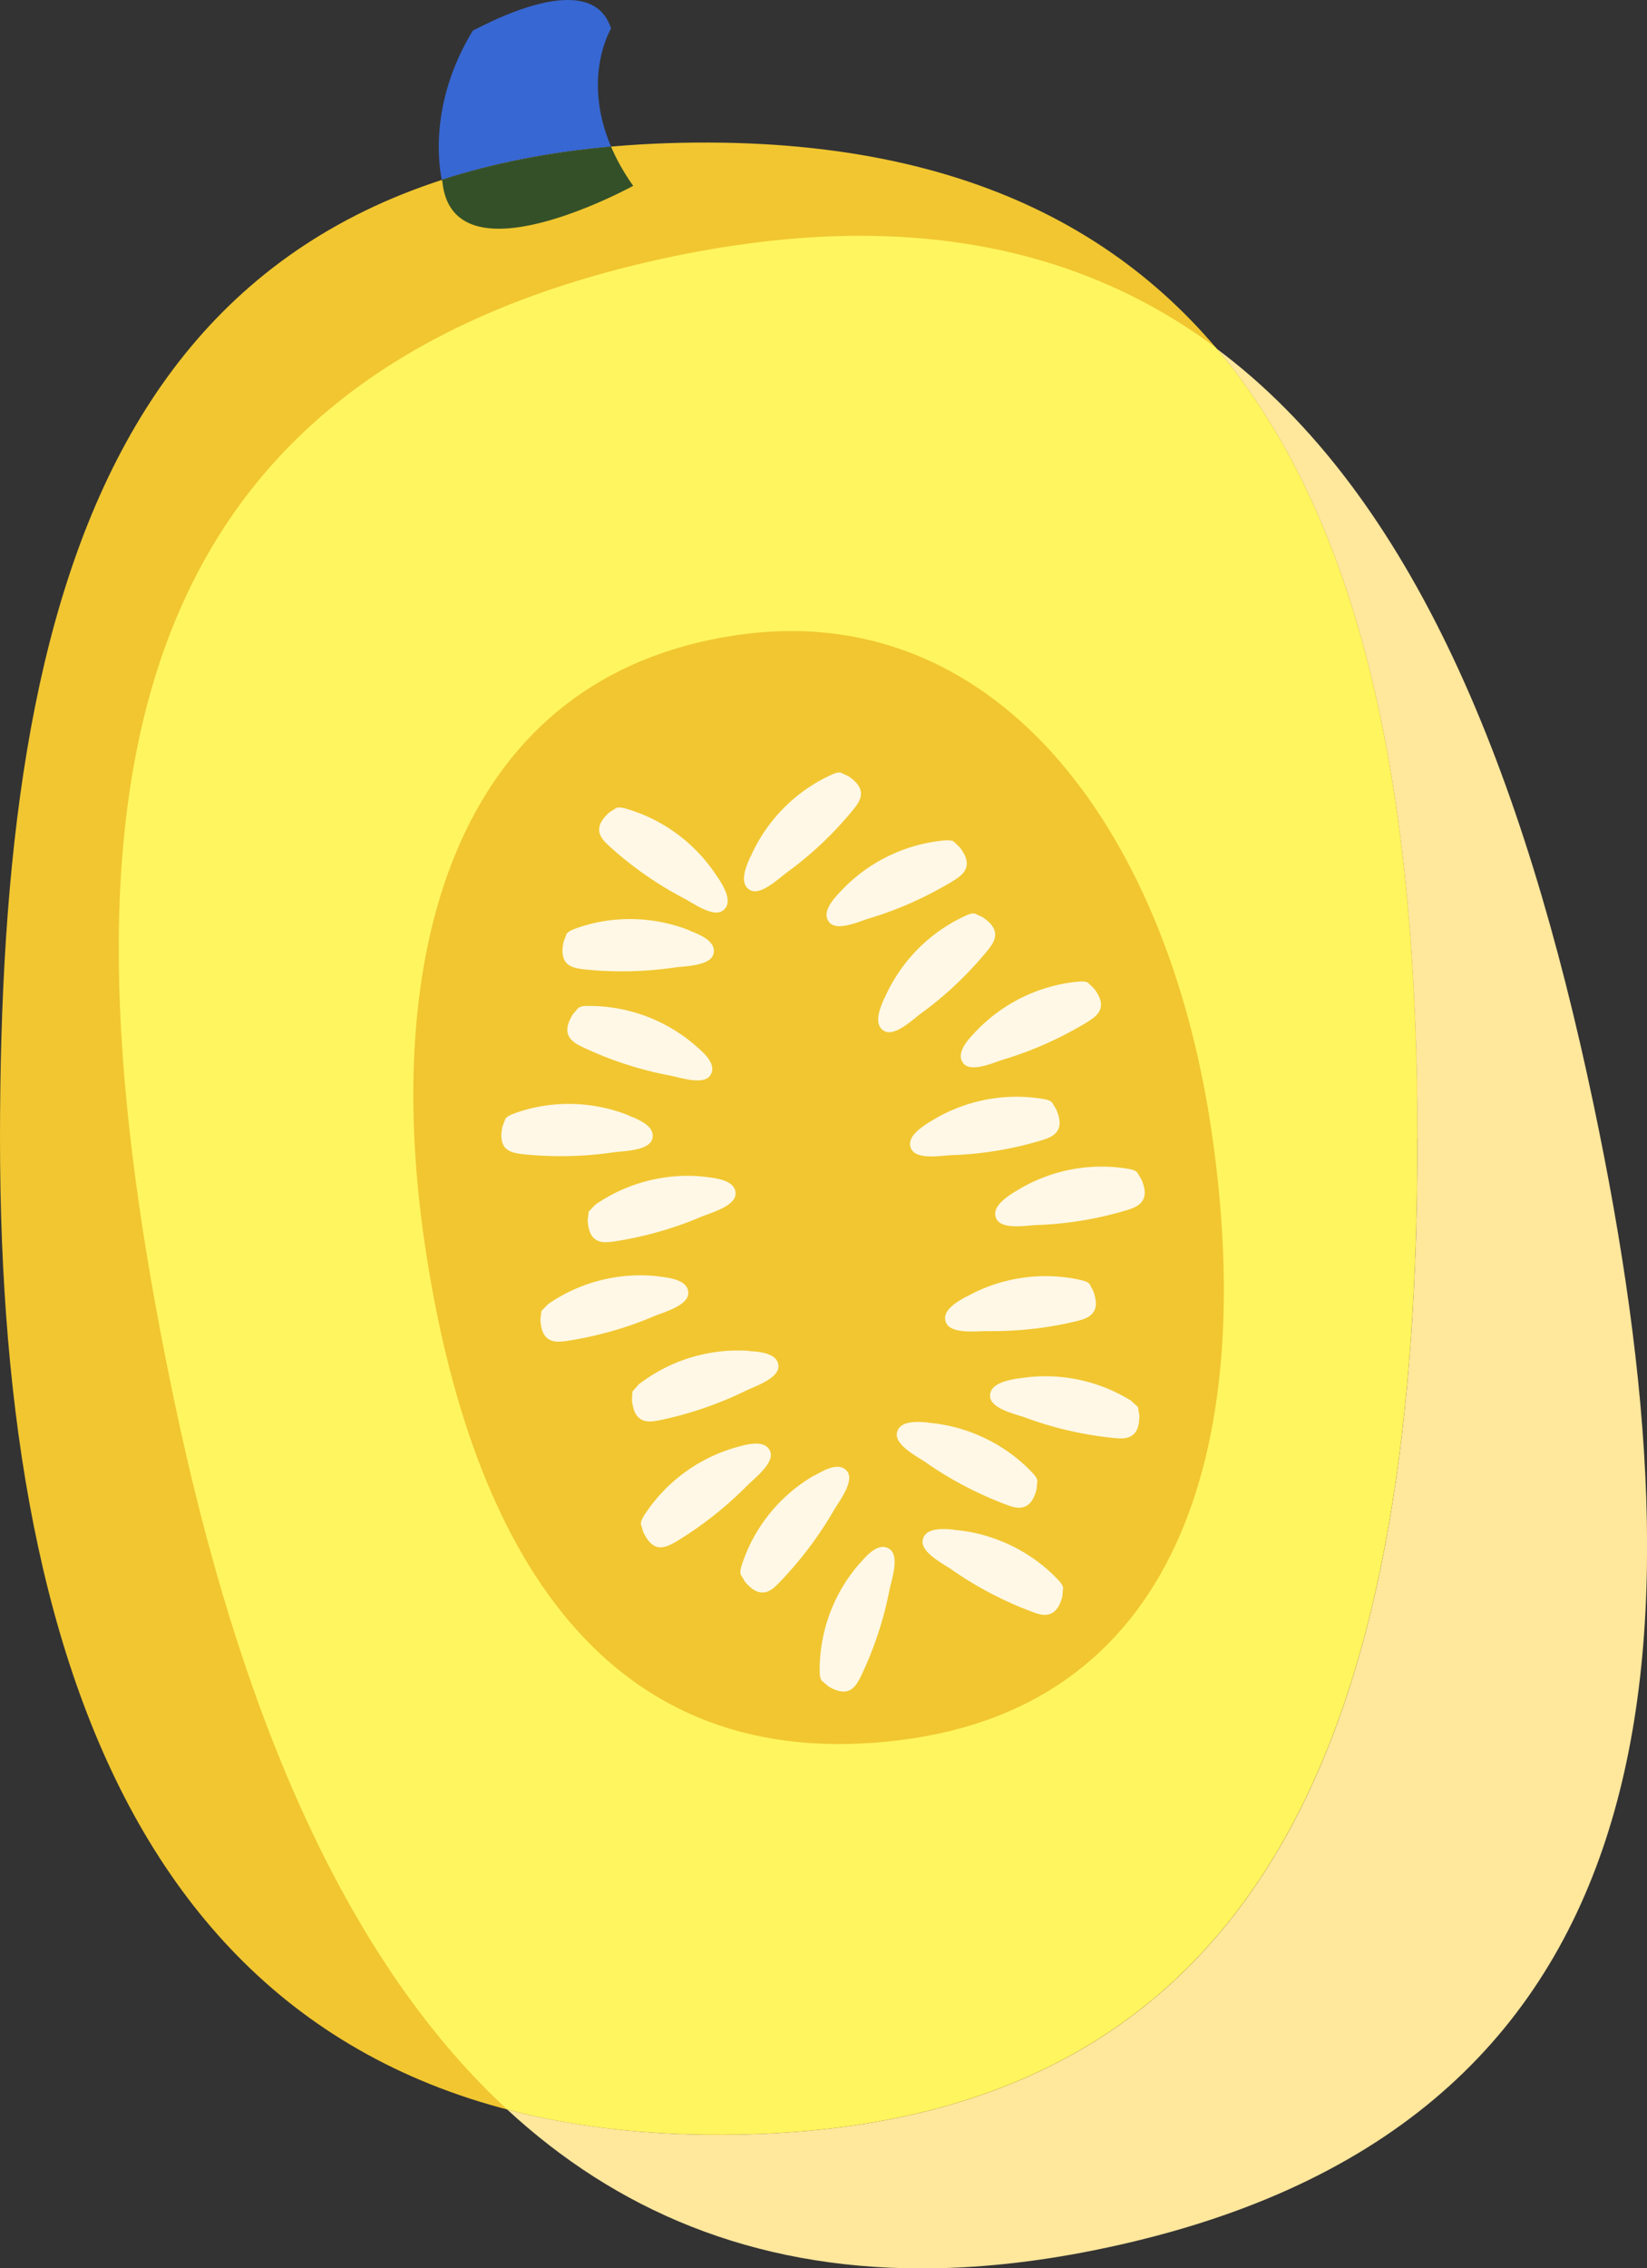<svg xmlns="http://www.w3.org/2000/svg" id="Layer_2" width="81.86" height="112.64"><rect width="100%" height="100%" fill="#333333" stroke="none"/><defs><style>.cls-1{fill:#fff8e6}.cls-2{fill:#f1c630}</style></defs><g id="Layer_1-2" data-name="Layer_1"><path d="M70.45 56.55c0 27.32-6.34 49.74-35.23 49.47C8.01 105.76 0 83.87 0 56.55S5.62 6.99 35.23 7.08c28.41.09 35.23 22.15 35.23 49.47" class="cls-2"/><path d="M60.42 17.26c7.68 9.03 10.03 23.25 10.03 39.29 0 27.16-6.26 49.47-34.71 49.47h-.51c-3.68-.03-7.01-.47-10.02-1.25 5.4 4.99 12.15 7.89 20.6 7.89 2.68 0 5.53-.29 8.56-.9 28.97-5.82 30.59-29.59 24.83-56.93-3.43-16.3-8.89-30.22-18.78-37.55" style="fill:#ffe79c"/><path d="M42.76 11.71c-2.86 0-5.94.33-9.24 1.01C3.87 18.87 2.93 42.32 8.68 69.66c3.1 14.74 8.2 27.41 16.52 35.1 3.01.79 6.34 1.22 10.02 1.25h.51c28.45 0 34.71-22.31 34.71-49.47 0-16.03-2.35-30.26-10.03-39.29-4.77-3.54-10.57-5.54-17.66-5.54" style="fill:#fff55f"/><path d="M60.2 56.07c2.26 15.15-1.28 28.57-15.44 30.35-14.65 1.84-21.37-9.37-23.63-24.52s1.83-28.33 15.44-30.35c12.75-1.9 21.37 9.37 23.63 24.52" class="cls-2"/><path d="M43.97 49.56a8.04 8.04 0 0 1 4.02-4.08c.15-.07.3-.13.46-.11l.39.18c.29.2.59.46.62.81.03.32-.18.6-.38.85-.96 1.17-2.07 2.23-3.3 3.12-.4.29-1.31 1.18-1.84.87-.56-.33-.18-1.18.02-1.64ZM48.45 51.28a8.08 8.08 0 0 1 5.15-2.53c.16-.01.33-.02.47.05l.31.3c.21.28.41.63.32.97-.08.31-.37.51-.64.68-1.3.79-2.69 1.42-4.15 1.86-.48.14-1.62.68-2.02.21-.42-.5.22-1.18.56-1.54M37.3 42.56a8.04 8.04 0 0 1 4.02-4.08c.15-.07.3-.13.46-.11l.39.18c.29.2.59.46.62.81.03.32-.18.6-.38.85-.96 1.17-2.07 2.23-3.3 3.12-.4.29-1.31 1.18-1.84.87-.56-.33-.18-1.18.02-1.64ZM41.78 44.27a8.08 8.08 0 0 1 5.15-2.53c.16-.01.33-.02.47.05l.31.3c.21.28.41.63.32.97-.08.31-.37.51-.64.68-1.3.79-2.69 1.42-4.15 1.86-.48.14-1.62.68-2.02.21-.42-.5.22-1.18.56-1.54M46.23 55.71a8.04 8.04 0 0 1 5.62-1.13c.16.03.32.06.44.17l.22.37c.13.33.24.71.06 1.02-.16.28-.49.4-.79.49-1.45.44-2.96.69-4.48.74-.5.02-1.74.25-2.01-.31-.28-.59.52-1.08.93-1.35ZM50.46 59.18a8.04 8.04 0 0 1 5.62-1.13c.16.03.32.06.44.17l.22.37c.13.33.24.71.06 1.02-.16.28-.49.4-.79.49-1.45.44-2.96.69-4.48.74-.5.02-1.74.25-2.01-.31-.28-.59.52-1.08.93-1.35ZM48.04 64.4c1.7-.96 3.77-1.26 5.67-.83.16.04.32.08.44.19l.2.38c.11.34.2.73 0 1.02-.17.27-.51.37-.82.45-1.48.36-3 .52-4.52.5-.5 0-1.75.15-1.99-.42-.25-.6.57-1.05 1-1.29ZM50.58 68.47a8.07 8.07 0 0 1 5.63 1.09l.35.32.07.42c0 .35-.05.75-.33.97-.25.2-.6.18-.92.15-1.51-.15-3-.49-4.43-1.02-.47-.17-1.71-.43-1.74-1.05-.03-.65.89-.8 1.37-.89ZM46.14 70.66c1.95.16 3.83 1.06 5.17 2.48.11.12.22.24.25.4l-.04.43c-.09.34-.24.71-.57.85-.29.13-.63.03-.93-.09-1.42-.53-2.78-1.24-4.02-2.11-.41-.28-1.54-.85-1.42-1.46.13-.64 1.06-.55 1.56-.51ZM47.42 75.98c1.95.16 3.83 1.06 5.17 2.48.11.12.22.24.25.4l-.04.43c-.09.34-.24.71-.57.85-.29.13-.63.03-.93-.09-1.42-.53-2.78-1.24-4.02-2.11-.41-.28-1.54-.85-1.42-1.46.13-.64 1.06-.55 1.56-.51ZM34.58 51.94a8.06 8.06 0 0 0-5.38-1.98c-.16 0-.33.01-.46.1l-.28.33c-.18.31-.34.67-.22 1 .11.3.42.47.71.61 1.37.65 2.83 1.13 4.32 1.41.49.09 1.69.51 2.03 0 .37-.54-.35-1.15-.72-1.47M31.26 55.4c-1.81-.73-3.9-.77-5.73-.09-.15.06-.31.12-.41.25l-.15.4c-.07.35-.1.74.12 1.02.2.24.55.3.87.34 1.51.16 3.04.13 4.54-.09.49-.07 1.76-.07 1.92-.67.17-.63-.7-.97-1.16-1.15ZM35.69 43.61a8.06 8.06 0 0 0-4.58-3.45c-.15-.04-.32-.08-.47-.04l-.36.23c-.26.24-.52.54-.5.89.02.32.27.57.5.78 1.12 1.02 2.38 1.9 3.72 2.6.44.23 1.47.98 1.95.59.51-.41 0-1.2-.26-1.62ZM34.3 46.22c-1.81-.73-3.9-.77-5.73-.09-.15.06-.31.12-.41.25l-.15.4c-.07.35-.1.74.12 1.02.2.24.55.3.87.34 1.51.16 3.04.13 4.54-.09.49-.07 1.76-.07 1.92-.67.17-.63-.7-.97-1.16-1.15ZM35.16 58.46c-1.94-.25-3.96.25-5.57 1.37l-.33.34-.05.43c.02.35.09.75.38.95.26.19.61.15.92.11 1.5-.23 2.97-.64 4.37-1.24.46-.19 1.68-.52 1.68-1.14 0-.65-.93-.76-1.42-.82ZM32.81 63.4c-1.94-.25-3.96.25-5.57 1.37l-.33.34-.05.43c.02.35.09.75.38.95.26.19.61.15.92.11 1.5-.23 2.97-.64 4.37-1.24.46-.19 1.68-.52 1.68-1.14 0-.65-.93-.76-1.42-.82ZM37.22 67.09a8.07 8.07 0 0 0-5.48 1.67l-.31.36-.02.43c.04.35.13.74.43.93.27.17.62.12.93.06 1.49-.31 2.93-.8 4.3-1.47.45-.22 1.65-.61 1.62-1.23-.03-.65-.97-.71-1.46-.74ZM36.66 71.86a8.07 8.07 0 0 0-4.63 3.38c-.09.14-.17.28-.18.44l.12.41c.16.32.37.66.71.74.31.07.62-.09.9-.25 1.3-.78 2.5-1.73 3.57-2.81.35-.35 1.36-1.12 1.13-1.69-.25-.6-1.14-.35-1.62-.22M40.48 73.27a8 8 0 0 0-3.61 4.45c-.05.15-.09.32-.06.47l.22.37c.23.27.52.54.88.53.32 0 .58-.24.8-.47A18.5 18.5 0 0 0 41.45 75c.25-.43 1.03-1.43.66-1.92-.39-.52-1.2-.04-1.62.2ZM42.74 77.63a8.04 8.04 0 0 0-2 5.37c0 .16.01.33.1.47l.33.28c.3.18.67.34 1 .22.3-.11.47-.42.61-.7.66-1.37 1.14-2.82 1.43-4.31.1-.49.52-1.68 0-2.03-.54-.37-1.15.34-1.47.71Z" class="cls-1"/><path d="M28.22 0c-2 0-4.6 1.48-4.72 1.52-2.21 3.63-1.67 6.79-1.54 7.41 2.52-.82 5.31-1.38 8.41-1.65-1.47-3.45 0-5.86 0-5.86C30.04.36 29.2 0 28.22 0" style="fill:#3767d3"/><path d="M30.37 7.28c-3.1.28-5.89.84-8.41 1.65l.03.11c.18 1.74 1.35 2.32 2.8 2.32 2.8 0 6.68-2.13 6.68-2.13-.48-.68-.84-1.33-1.1-1.95" style="fill:#345028"/></g></svg>